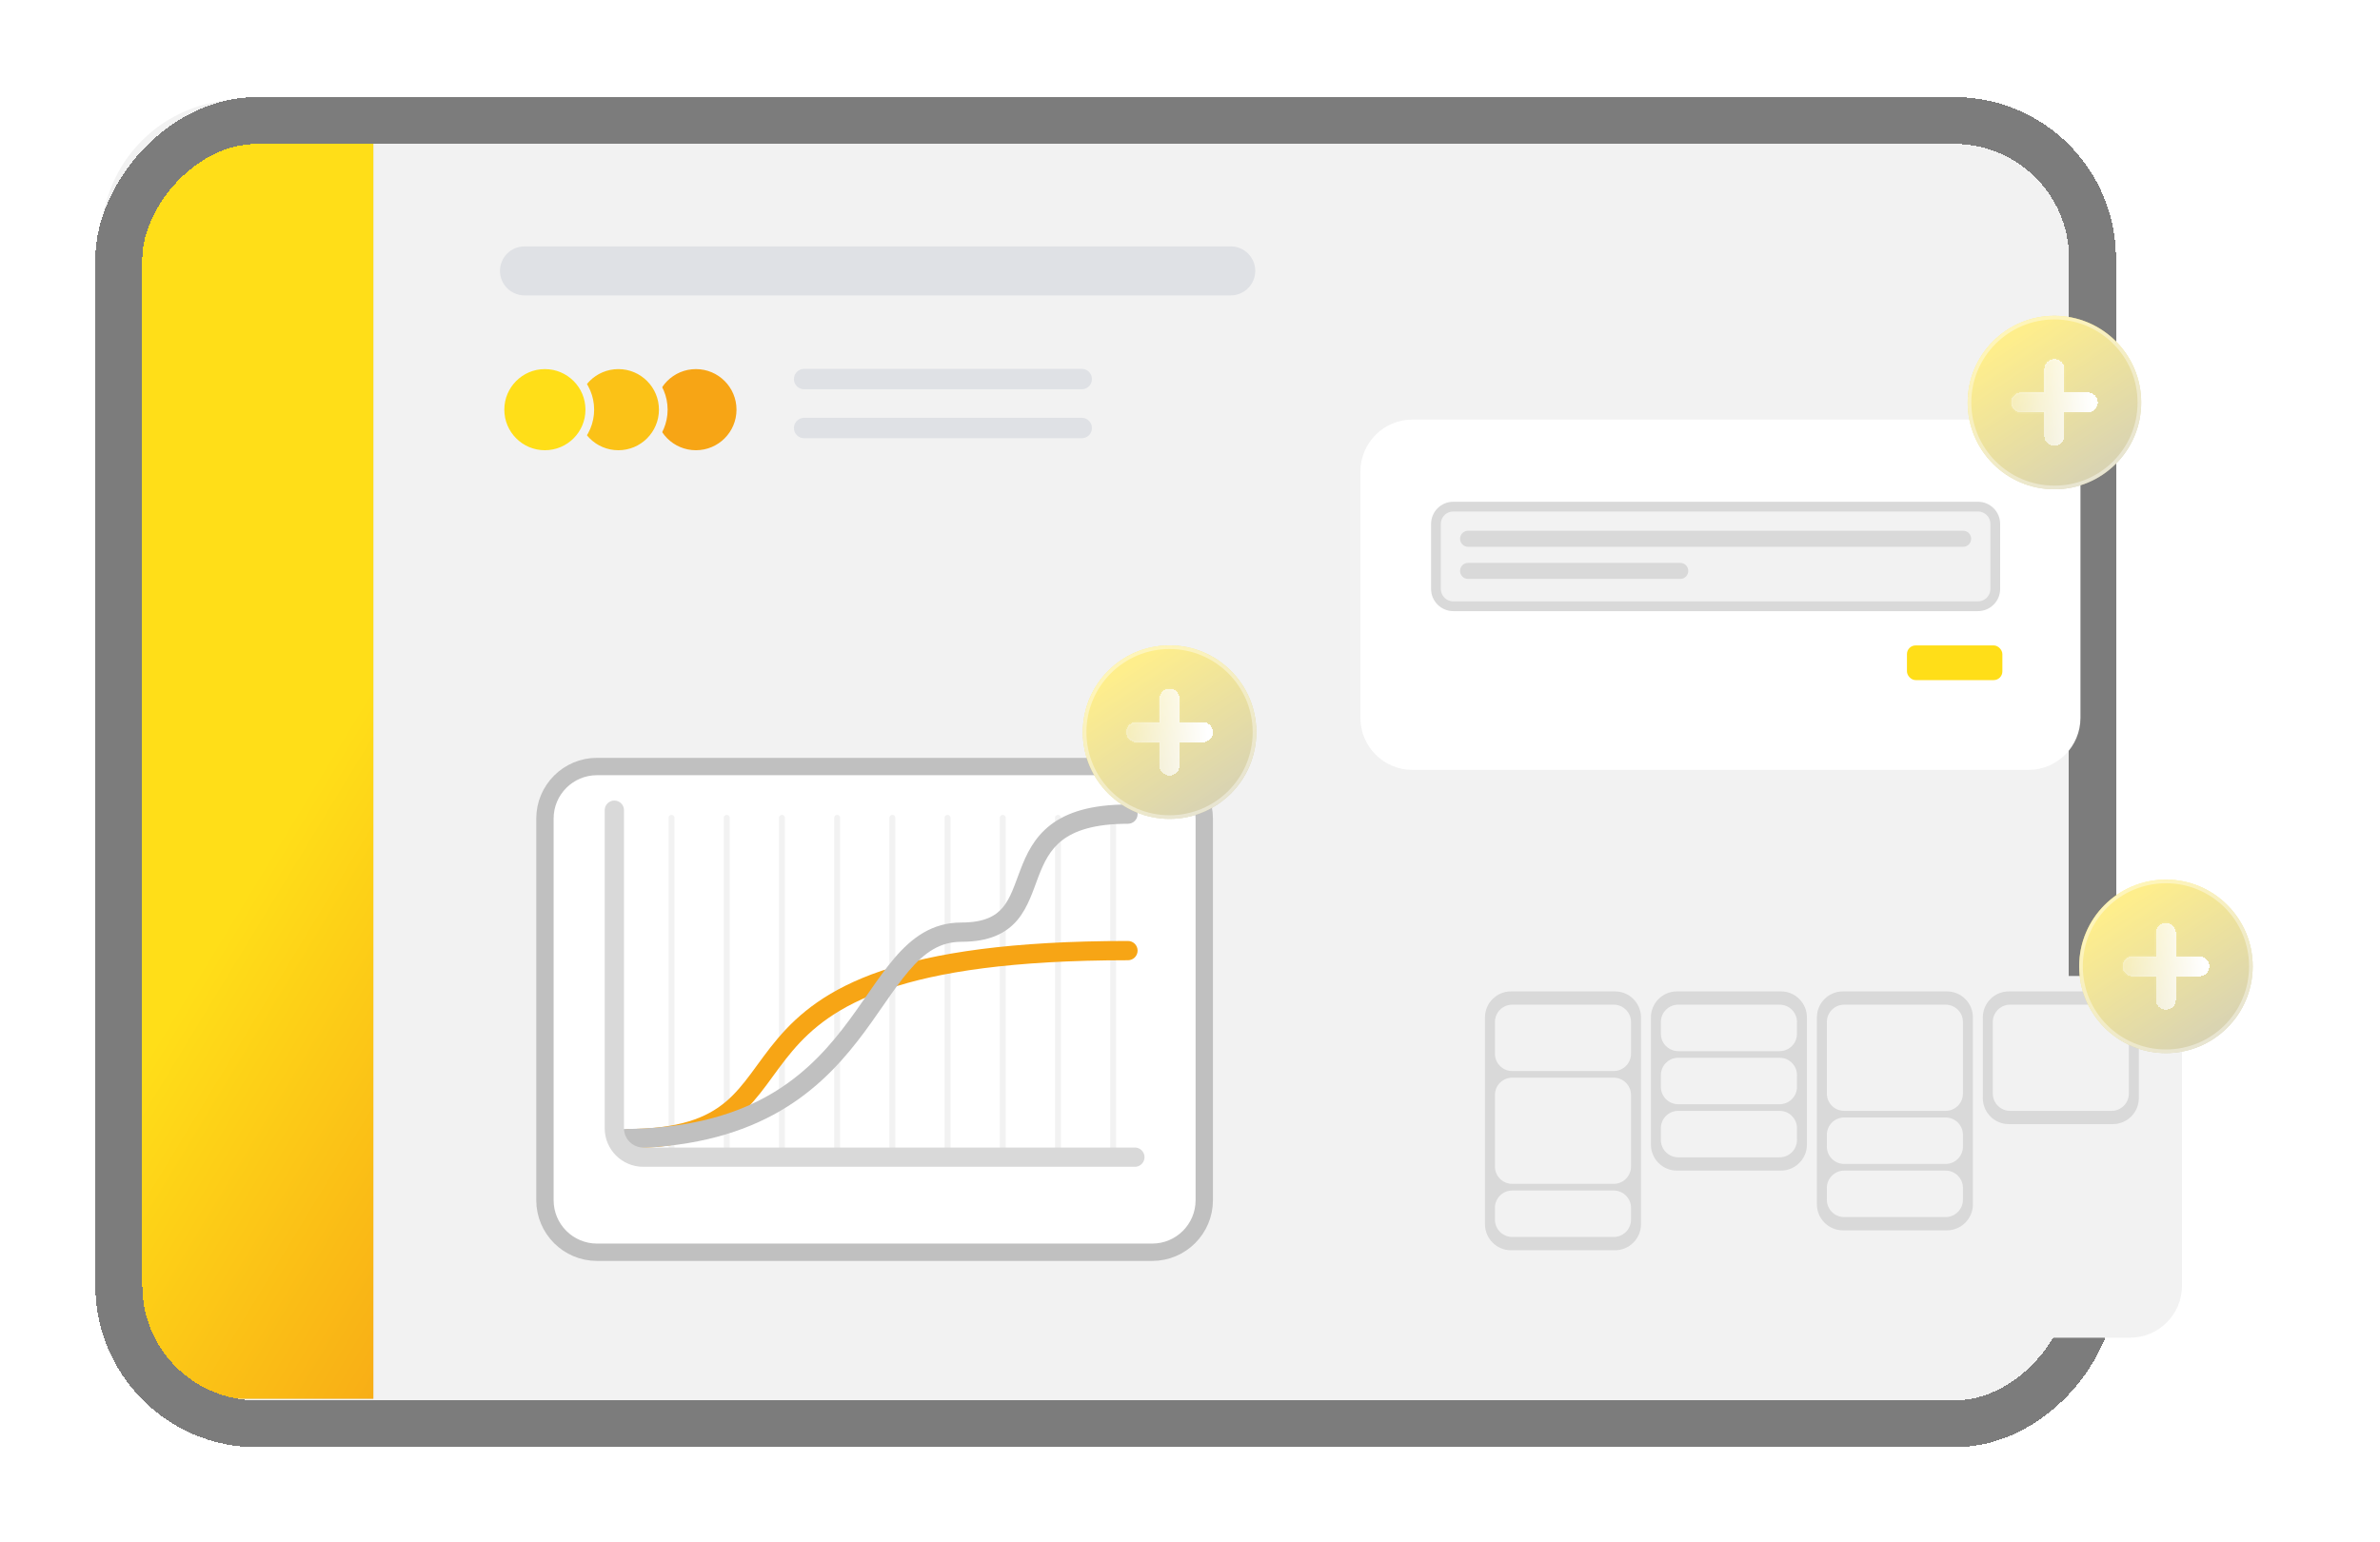 <svg width="483" height="313" viewBox="0 0 483 313" fill="none" xmlns="http://www.w3.org/2000/svg">
<path d="M20.566 48.446C20.566 32.889 33.178 20.277 48.735 20.277H397.845C413.403 20.277 426.014 32.889 426.014 48.446V259.552C426.014 275.109 413.403 287.721 397.845 287.721H48.735C33.178 287.721 20.566 275.109 20.566 259.552V48.446Z" fill="#F2F2F2"/>
<path d="M24.373 46.83C24.373 33.217 35.408 22.182 49.021 22.182H75.768V283.915H49.021C35.408 283.915 24.373 272.879 24.373 259.267V46.83Z" fill="#D9D9D9"/>
<path d="M24.373 46.83C24.373 33.217 35.408 22.182 49.021 22.182H75.768V283.915H49.021C35.408 283.915 24.373 272.879 24.373 259.267V46.83Z" fill="url(#paint0_linear_1236_39239)"/>
<g filter="url(#filter0_bd_1236_39239)">
<rect x="4.759" y="-4.759" width="400.542" height="264.533" rx="28.031" transform="matrix(-1 0 0 1 429.418 25.959)" stroke="#7C7C7C" stroke-width="9.518" shape-rendering="crispEdges"/>
</g>
<path d="M249.772 50.012H106.437C103.691 50.012 101.466 52.237 101.466 54.983C101.466 57.728 103.691 59.954 106.437 59.954H249.772C252.517 59.954 254.743 57.728 254.743 54.983C254.743 52.237 252.517 50.012 249.772 50.012Z" fill="#DFE1E5"/>
<path d="M141.233 92.265C146.266 92.265 150.347 88.184 150.347 83.151C150.347 78.118 146.266 74.037 141.233 74.037C136.2 74.037 132.119 78.118 132.119 83.151C132.119 88.184 136.2 92.265 141.233 92.265Z" fill="#F7A515" stroke="#F2F2F2" stroke-width="1.761"/>
<path d="M125.493 92.265C130.526 92.265 134.607 88.184 134.607 83.151C134.607 78.118 130.526 74.037 125.493 74.037C120.459 74.037 116.379 78.118 116.379 83.151C116.379 88.184 120.459 92.265 125.493 92.265Z" fill="#FBC217" stroke="#F2F2F2" stroke-width="1.761"/>
<path d="M110.58 92.265C115.613 92.265 119.694 88.184 119.694 83.151C119.694 78.118 115.613 74.037 110.58 74.037C105.546 74.037 101.466 78.118 101.466 83.151C101.466 88.184 105.546 92.265 110.58 92.265Z" fill="#FFDE18" stroke="#F2F2F2" stroke-width="1.761"/>
<path d="M219.531 84.807H163.19C162.047 84.807 161.119 85.734 161.119 86.878C161.119 88.022 162.047 88.949 163.19 88.949H219.531C220.675 88.949 221.602 88.022 221.602 86.878C221.602 85.734 220.675 84.807 219.531 84.807Z" fill="#DFE1E5"/>
<path d="M219.531 74.869H163.19C162.047 74.869 161.119 75.796 161.119 76.941C161.119 78.084 162.047 79.012 163.19 79.012H219.531C220.675 79.012 221.602 78.084 221.602 76.941C221.602 75.796 220.675 74.869 219.531 74.869Z" fill="#DFE1E5"/>
<g filter="url(#filter1_d_1236_39239)">
<path d="M233.832 148.604H121.156C115.322 148.604 110.593 153.333 110.593 159.167V236.632C110.593 242.466 115.322 247.195 121.156 247.195H233.832C239.666 247.195 244.395 242.466 244.395 236.632V159.167C244.395 153.333 239.666 148.604 233.832 148.604Z" fill="white"/>
<path d="M233.832 148.604H121.156C115.322 148.604 110.593 153.333 110.593 159.167V236.632C110.593 242.466 115.322 247.195 121.156 247.195H233.832C239.666 247.195 244.395 242.466 244.395 236.632V159.167C244.395 153.333 239.666 148.604 233.832 148.604Z" stroke="#C0C0C0" stroke-width="3.521"/>
</g>
<path d="M136.278 165.994V234.12" stroke="#F2F2F2" stroke-width="1.197" stroke-linecap="round"/>
<path d="M147.484 165.994V234.12" stroke="#F2F2F2" stroke-width="1.197" stroke-linecap="round"/>
<path d="M158.687 165.994V234.12" stroke="#F2F2F2" stroke-width="1.197" stroke-linecap="round"/>
<path d="M169.891 165.994V234.12" stroke="#F2F2F2" stroke-width="1.197" stroke-linecap="round"/>
<path d="M181.094 165.994V234.12" stroke="#F2F2F2" stroke-width="1.197" stroke-linecap="round"/>
<path d="M192.298 165.994V234.12" stroke="#F2F2F2" stroke-width="1.197" stroke-linecap="round"/>
<path d="M203.503 165.994V234.12" stroke="#F2F2F2" stroke-width="1.197" stroke-linecap="round"/>
<path d="M214.702 165.994V234.12" stroke="#F2F2F2" stroke-width="1.197" stroke-linecap="round"/>
<path d="M225.909 165.994V234.12" stroke="#F2F2F2" stroke-width="1.197" stroke-linecap="round"/>
<path d="M228.91 194.903C229.991 194.903 230.867 194.028 230.867 192.947C230.867 191.867 229.991 190.991 228.91 190.991V194.903ZM127.083 233.077C138.503 233.077 145.036 230.618 149.761 226.655C152.075 224.715 153.877 222.479 155.566 220.211C157.288 217.9 158.848 215.623 160.823 213.301C164.669 208.778 169.993 204.22 180.125 200.763C190.33 197.281 205.457 194.903 228.91 194.903V190.991C205.239 190.991 189.635 193.385 178.861 197.06C168.015 200.761 162.112 205.746 157.843 210.767C155.759 213.216 154.04 215.711 152.429 217.874C150.786 220.079 149.202 222.018 147.248 223.657C143.437 226.852 137.903 229.164 127.083 229.164V233.077Z" fill="#F7A515"/>
<path d="M228.911 167.202C229.991 167.202 230.867 166.326 230.867 165.246C230.867 164.166 229.991 163.29 228.911 163.29V167.202ZM126.091 233.074C139.393 233.074 149.266 230.397 156.902 226.292C164.534 222.189 169.805 216.729 173.99 211.363C176.075 208.692 177.905 206.022 179.6 203.58C181.312 201.116 182.874 198.902 184.481 197.023C187.666 193.296 190.791 191.158 195.1 191.158V187.246C189.154 187.246 185.04 190.347 181.507 194.48C179.754 196.531 178.086 198.902 176.387 201.349C174.671 203.82 172.909 206.389 170.906 208.957C166.917 214.071 162.039 219.089 155.05 222.846C148.066 226.6 138.847 229.162 126.091 229.162V233.074ZM195.1 191.158C200.664 191.158 204.152 189.504 206.491 186.717C208.65 184.145 209.683 180.689 210.743 177.924C211.865 174.999 213.112 172.439 215.578 170.539C218.035 168.646 221.981 167.202 228.911 167.202V163.29C221.467 163.29 216.564 164.84 213.191 167.44C209.827 170.031 208.264 173.46 207.09 176.524C205.854 179.748 205.107 182.281 203.495 184.201C202.063 185.906 199.791 187.246 195.1 187.246V191.158Z" fill="#C0C0C0"/>
<path d="M124.677 164.449V229.003C124.677 232.244 127.304 234.872 130.545 234.872H230.31" stroke="#D9D9D9" stroke-width="3.912" stroke-linecap="round"/>
<g filter="url(#filter2_bd_1236_39239)">
<path d="M237.352 166.21C247.075 166.21 254.958 158.327 254.958 148.604C254.958 138.88 247.075 130.998 237.352 130.998C227.628 130.998 219.746 138.88 219.746 148.604C219.746 158.327 227.628 166.21 237.352 166.21Z" fill="url(#paint1_linear_1236_39239)"/>
<path d="M237.352 166.21C247.075 166.21 254.958 158.327 254.958 148.604C254.958 138.88 247.075 130.998 237.352 130.998C227.628 130.998 219.746 138.88 219.746 148.604C219.746 158.327 227.628 166.21 237.352 166.21Z" fill="white" fill-opacity="0.4"/>
<path d="M254.589 148.604C254.589 158.124 246.872 165.841 237.352 165.841C227.832 165.841 220.115 158.124 220.115 148.604C220.115 139.084 227.832 131.367 237.352 131.367C246.872 131.367 254.589 139.084 254.589 148.604Z" stroke="white" stroke-opacity="0.4" stroke-width="0.738"/>
</g>
<g filter="url(#filter3_d_1236_39239)">
<mask id="path-25-inside-1_1236_39239" fill="white">
<path fill-rule="evenodd" clip-rule="evenodd" d="M244.104 150.644H239.375V155.38C239.375 156.503 238.473 157.407 237.352 157.407C236.231 157.407 235.301 156.503 235.301 155.38V150.644H230.599C229.478 150.644 228.549 149.74 228.549 148.617C228.549 147.467 229.478 146.564 230.599 146.564H235.301V141.827C235.301 140.704 236.231 139.801 237.352 139.801C238.473 139.801 239.375 140.704 239.375 141.827V146.564H244.104C245.225 146.564 246.155 147.467 246.155 148.617C246.155 149.74 245.225 150.644 244.104 150.644"/>
</mask>
<path fill-rule="evenodd" clip-rule="evenodd" d="M244.104 150.644H239.375V155.38C239.375 156.503 238.473 157.407 237.352 157.407C236.231 157.407 235.301 156.503 235.301 155.38V150.644H230.599C229.478 150.644 228.549 149.74 228.549 148.617C228.549 147.467 229.478 146.564 230.599 146.564H235.301V141.827C235.301 140.704 236.231 139.801 237.352 139.801C238.473 139.801 239.375 140.704 239.375 141.827V146.564H244.104C245.225 146.564 246.155 147.467 246.155 148.617C246.155 149.74 245.225 150.644 244.104 150.644" fill="url(#paint2_linear_1236_39239)" shape-rendering="crispEdges"/>
<path d="M239.375 150.644V150.357H239.088V150.644H239.375ZM235.301 150.644H235.588V150.357H235.301V150.644ZM235.301 146.564V146.85H235.588V146.564H235.301ZM239.375 146.564H239.088V146.85H239.375V146.564ZM244.104 150.357H239.375V150.93H244.104V150.357ZM239.088 150.644V155.38H239.661V150.644H239.088ZM239.088 155.38C239.088 156.345 238.314 157.12 237.352 157.12V157.693C238.631 157.693 239.661 156.661 239.661 155.38H239.088ZM237.352 157.12C236.384 157.12 235.588 156.34 235.588 155.38H235.015C235.015 156.666 236.077 157.693 237.352 157.693V157.12ZM235.588 155.38V150.644H235.015V155.38H235.588ZM235.301 150.357H230.599V150.93H235.301V150.357ZM230.599 150.357C229.632 150.357 228.835 149.577 228.835 148.617H228.262C228.262 149.903 229.325 150.93 230.599 150.93V150.357ZM228.835 148.617C228.835 147.628 229.634 146.85 230.599 146.85V146.277C229.322 146.277 228.262 147.307 228.262 148.617H228.835ZM230.599 146.85H235.301V146.277H230.599V146.85ZM235.588 146.564V141.827H235.015V146.564H235.588ZM235.588 141.827C235.588 140.867 236.384 140.087 237.352 140.087V139.514C236.077 139.514 235.015 140.542 235.015 141.827H235.588ZM237.352 140.087C238.314 140.087 239.088 140.862 239.088 141.827H239.661C239.661 140.547 238.631 139.514 237.352 139.514V140.087ZM239.088 141.827V146.564H239.661V141.827H239.088ZM239.375 146.85H244.104V146.277H239.375V146.85ZM244.104 146.85C245.069 146.85 245.868 147.628 245.868 148.617H246.441C246.441 147.307 245.381 146.277 244.104 146.277V146.85ZM245.868 148.617C245.868 149.577 245.072 150.357 244.104 150.357V150.93C245.379 150.93 246.441 149.903 246.441 148.617H245.868Z" fill="url(#paint3_linear_1236_39239)" mask="url(#path-25-inside-1_1236_39239)"/>
</g>
<g filter="url(#filter4_d_1236_39239)">
<path d="M432.255 191.117H302.494C296.66 191.117 291.931 195.847 291.931 201.681V253.977C291.931 259.811 296.66 264.54 302.494 264.54H432.255C438.089 264.54 442.818 259.811 442.818 253.977V201.681C442.818 195.847 438.089 191.117 432.255 191.117Z" fill="#F2F2F2"/>
</g>
<path d="M327.741 201.225H306.645C303.728 201.225 301.363 203.589 301.363 206.506V248.485C301.363 251.402 303.728 253.767 306.645 253.767H327.741C330.658 253.767 333.023 251.402 333.023 248.485V206.506C333.023 203.589 330.658 201.225 327.741 201.225Z" fill="#D9D9D9"/>
<path d="M327.48 203.92H306.904C304.959 203.92 303.383 205.496 303.383 207.441V213.871C303.383 215.816 304.959 217.392 306.904 217.392H327.48C329.425 217.392 331.001 215.816 331.001 213.871V207.441C331.001 205.496 329.425 203.92 327.48 203.92Z" fill="#F2F2F2"/>
<path d="M327.48 218.736H306.904C304.959 218.736 303.383 220.313 303.383 222.257V236.771C303.383 238.716 304.959 240.292 306.904 240.292H327.48C329.425 240.292 331.001 238.716 331.001 236.771V222.257C331.001 220.313 329.425 218.736 327.48 218.736Z" fill="#F2F2F2"/>
<path d="M327.48 241.641H306.904C304.959 241.641 303.383 243.217 303.383 245.162V247.55C303.383 249.495 304.959 251.071 306.904 251.071H327.48C329.425 251.071 331.001 249.495 331.001 247.55V245.162C331.001 243.217 329.425 241.641 327.48 241.641Z" fill="#F2F2F2"/>
<path d="M428.777 201.225H407.68C404.763 201.225 402.398 203.589 402.398 206.506V222.888C402.398 225.805 404.763 228.169 407.68 228.169H428.777C431.694 228.169 434.058 225.805 434.058 222.888V206.506C434.058 203.589 431.694 201.225 428.777 201.225Z" fill="#D9D9D9"/>
<path d="M395.101 201.225H374.004C371.087 201.225 368.723 203.589 368.723 206.506V244.443C368.723 247.36 371.087 249.725 374.004 249.725H395.101C398.018 249.725 400.383 247.36 400.383 244.443V206.506C400.383 203.589 398.018 201.225 395.101 201.225Z" fill="#D9D9D9"/>
<path d="M361.417 201.225H340.321C337.404 201.225 335.039 203.589 335.039 206.506V232.318C335.039 235.235 337.404 237.6 340.321 237.6H361.417C364.334 237.6 366.699 235.235 366.699 232.318V206.506C366.699 203.589 364.334 201.225 361.417 201.225Z" fill="#D9D9D9"/>
<path d="M428.517 203.92H407.941C405.996 203.92 404.42 205.496 404.42 207.441V221.954C404.42 223.899 405.996 225.476 407.941 225.476H428.517C430.462 225.476 432.038 223.899 432.038 221.954V207.441C432.038 205.496 430.462 203.92 428.517 203.92Z" fill="#F2F2F2"/>
<path d="M394.84 203.92H374.264C372.32 203.92 370.743 205.496 370.743 207.441V221.954C370.743 223.899 372.32 225.476 374.264 225.476H394.84C396.785 225.476 398.361 223.899 398.361 221.954V207.441C398.361 205.496 396.785 203.92 394.84 203.92Z" fill="#F2F2F2"/>
<path d="M394.84 226.818H374.264C372.32 226.818 370.743 228.395 370.743 230.339V232.728C370.743 234.673 372.32 236.249 374.264 236.249H394.84C396.785 236.249 398.361 234.673 398.361 232.728V230.339C398.361 228.395 396.785 226.818 394.84 226.818Z" fill="#F2F2F2"/>
<path d="M361.16 203.92H340.584C338.639 203.92 337.062 205.496 337.062 207.441V209.829C337.062 211.774 338.639 213.351 340.584 213.351H361.16C363.104 213.351 364.681 211.774 364.681 209.829V207.441C364.681 205.496 363.104 203.92 361.16 203.92Z" fill="#F2F2F2"/>
<path d="M394.84 237.602H374.264C372.32 237.602 370.743 239.178 370.743 241.123V243.511C370.743 245.456 372.32 247.032 374.264 247.032H394.84C396.785 247.032 398.361 245.456 398.361 243.511V241.123C398.361 239.178 396.785 237.602 394.84 237.602Z" fill="#F2F2F2"/>
<path d="M361.16 214.697H340.584C338.639 214.697 337.062 216.274 337.062 218.218V220.607C337.062 222.551 338.639 224.128 340.584 224.128H361.16C363.104 224.128 364.681 222.551 364.681 220.607V218.218C364.681 216.274 363.104 214.697 361.16 214.697Z" fill="#F2F2F2"/>
<path d="M361.16 225.473H340.584C338.639 225.473 337.062 227.049 337.062 228.994V231.382C337.062 233.327 338.639 234.903 340.584 234.903H361.16C363.104 234.903 364.681 233.327 364.681 231.382V228.994C364.681 227.049 363.104 225.473 361.16 225.473Z" fill="#F2F2F2"/>
<g filter="url(#filter5_bd_1236_39239)">
<path d="M439.558 213.749C449.281 213.749 457.164 205.866 457.164 196.143C457.164 186.42 449.281 178.537 439.558 178.537C429.835 178.537 421.952 186.42 421.952 196.143C421.952 205.866 429.835 213.749 439.558 213.749Z" fill="url(#paint4_linear_1236_39239)"/>
<path d="M439.558 213.749C449.281 213.749 457.164 205.866 457.164 196.143C457.164 186.42 449.281 178.537 439.558 178.537C429.835 178.537 421.952 186.42 421.952 196.143C421.952 205.866 429.835 213.749 439.558 213.749Z" fill="white" fill-opacity="0.4"/>
<path d="M456.795 196.143C456.795 205.663 449.078 213.38 439.558 213.38C430.038 213.38 422.321 205.663 422.321 196.143C422.321 186.623 430.038 178.906 439.558 178.906C449.078 178.906 456.795 186.623 456.795 196.143Z" stroke="white" stroke-opacity="0.4" stroke-width="0.738"/>
</g>
<g filter="url(#filter6_d_1236_39239)">
<mask id="path-44-inside-2_1236_39239" fill="white">
<path fill-rule="evenodd" clip-rule="evenodd" d="M446.31 198.181H441.581V202.918C441.581 204.04 440.679 204.944 439.558 204.944C438.437 204.944 437.507 204.04 437.507 202.918V198.181H432.805C431.684 198.181 430.755 197.277 430.755 196.154C430.755 195.005 431.684 194.101 432.805 194.101H437.507V189.364C437.507 188.241 438.437 187.338 439.558 187.338C440.679 187.338 441.581 188.241 441.581 189.364V194.101H446.31C447.431 194.101 448.361 195.005 448.361 196.154C448.361 197.277 447.431 198.181 446.31 198.181"/>
</mask>
<path fill-rule="evenodd" clip-rule="evenodd" d="M446.31 198.181H441.581V202.918C441.581 204.04 440.679 204.944 439.558 204.944C438.437 204.944 437.507 204.04 437.507 202.918V198.181H432.805C431.684 198.181 430.755 197.277 430.755 196.154C430.755 195.005 431.684 194.101 432.805 194.101H437.507V189.364C437.507 188.241 438.437 187.338 439.558 187.338C440.679 187.338 441.581 188.241 441.581 189.364V194.101H446.31C447.431 194.101 448.361 195.005 448.361 196.154C448.361 197.277 447.431 198.181 446.31 198.181" fill="url(#paint5_linear_1236_39239)" shape-rendering="crispEdges"/>
<path d="M441.581 198.181V197.894H441.294V198.181H441.581ZM437.507 198.181H437.794V197.894H437.507V198.181ZM437.507 194.101V194.387H437.794V194.101H437.507ZM441.581 194.101H441.294V194.387H441.581V194.101ZM446.31 197.894H441.581V198.467H446.31V197.894ZM441.294 198.181V202.918H441.867V198.181H441.294ZM441.294 202.918C441.294 203.882 440.52 204.657 439.558 204.657V205.23C440.837 205.23 441.867 204.198 441.867 202.918H441.294ZM439.558 204.657C438.591 204.657 437.794 203.877 437.794 202.918H437.221C437.221 204.203 438.283 205.23 439.558 205.23V204.657ZM437.794 202.918V198.181H437.221V202.918H437.794ZM437.507 197.894H432.805V198.467H437.507V197.894ZM432.805 197.894C431.838 197.894 431.041 197.114 431.041 196.154H430.468C430.468 197.44 431.531 198.467 432.805 198.467V197.894ZM431.041 196.154C431.041 195.165 431.84 194.387 432.805 194.387V193.815C431.528 193.815 430.468 194.844 430.468 196.154H431.041ZM432.805 194.387H437.507V193.815H432.805V194.387ZM437.794 194.101V189.364H437.221V194.101H437.794ZM437.794 189.364C437.794 188.404 438.591 187.624 439.558 187.624V187.051C438.283 187.051 437.221 188.079 437.221 189.364H437.794ZM439.558 187.624C440.52 187.624 441.294 188.399 441.294 189.364H441.867C441.867 188.084 440.837 187.051 439.558 187.051V187.624ZM441.294 189.364V194.101H441.867V189.364H441.294ZM441.581 194.387H446.31V193.815H441.581V194.387ZM446.31 194.387C447.275 194.387 448.074 195.165 448.074 196.154H448.647C448.647 194.844 447.587 193.815 446.31 193.815V194.387ZM448.074 196.154C448.074 197.114 447.278 197.894 446.31 197.894V198.467C447.585 198.467 448.647 197.44 448.647 196.154H448.074Z" fill="url(#paint6_linear_1236_39239)" mask="url(#path-44-inside-2_1236_39239)"/>
</g>
<g filter="url(#filter7_d_1236_39239)">
<path d="M411.647 78.184H286.647C280.813 78.184 276.084 82.913 276.084 88.747V138.726C276.084 144.56 280.813 149.29 286.647 149.29H411.647C417.481 149.29 422.21 144.56 422.21 138.726V88.747C422.21 82.913 417.481 78.184 411.647 78.184Z" fill="white"/>
</g>
<path d="M401.403 102.83H294.936C292.991 102.83 291.415 104.407 291.415 106.351V119.532C291.415 121.476 292.991 123.053 294.936 123.053H401.403C403.348 123.053 404.924 121.476 404.924 119.532V106.351C404.924 104.407 403.348 102.83 401.403 102.83Z" fill="#F2F2F2" stroke="#D9D9D9" stroke-width="1.98"/>
<path d="M398.399 107.725H297.937C297.036 107.725 296.306 108.455 296.306 109.355C296.306 110.256 297.036 110.986 297.937 110.986H398.399C399.299 110.986 400.029 110.256 400.029 109.355C400.029 108.455 399.299 107.725 398.399 107.725Z" fill="#D9D9D9"/>
<path d="M340.992 114.248H297.937C297.036 114.248 296.306 114.978 296.306 115.879C296.306 116.78 297.036 117.51 297.937 117.51H340.992C341.893 117.51 342.623 116.78 342.623 115.879C342.623 114.978 341.893 114.248 340.992 114.248Z" fill="#D9D9D9"/>
<g filter="url(#filter8_bd_1236_39239)">
<path d="M416.93 99.311C426.653 99.311 434.536 91.429 434.536 81.705C434.536 71.982 426.653 64.1 416.93 64.1C407.207 64.1 399.324 71.982 399.324 81.705C399.324 91.429 407.207 99.311 416.93 99.311Z" fill="url(#paint7_linear_1236_39239)"/>
<path d="M416.93 99.311C426.653 99.311 434.536 91.429 434.536 81.705C434.536 71.982 426.653 64.1 416.93 64.1C407.207 64.1 399.324 71.982 399.324 81.705C399.324 91.429 407.207 99.311 416.93 99.311Z" fill="white" fill-opacity="0.4"/>
<path d="M434.167 81.705C434.167 91.225 426.45 98.942 416.93 98.942C407.41 98.942 399.693 91.225 399.693 81.705C399.693 72.186 407.41 64.469 416.93 64.469C426.45 64.469 434.167 72.186 434.167 81.705Z" stroke="white" stroke-opacity="0.4" stroke-width="0.738"/>
</g>
<g filter="url(#filter9_d_1236_39239)">
<mask id="path-52-inside-3_1236_39239" fill="white">
<path fill-rule="evenodd" clip-rule="evenodd" d="M423.682 83.745H418.953V88.482C418.953 89.605 418.051 90.508 416.93 90.508C415.809 90.508 414.88 89.605 414.88 88.482V83.745H410.177C409.056 83.745 408.127 82.842 408.127 81.719C408.127 80.569 409.056 79.665 410.177 79.665H414.88V74.928C414.88 73.806 415.809 72.902 416.93 72.902C418.051 72.902 418.953 73.806 418.953 74.928V79.665H423.682C424.803 79.665 425.733 80.569 425.733 81.719C425.733 82.842 424.803 83.745 423.682 83.745"/>
</mask>
<path fill-rule="evenodd" clip-rule="evenodd" d="M423.682 83.745H418.953V88.482C418.953 89.605 418.051 90.508 416.93 90.508C415.809 90.508 414.88 89.605 414.88 88.482V83.745H410.177C409.056 83.745 408.127 82.842 408.127 81.719C408.127 80.569 409.056 79.665 410.177 79.665H414.88V74.928C414.88 73.806 415.809 72.902 416.93 72.902C418.051 72.902 418.953 73.806 418.953 74.928V79.665H423.682C424.803 79.665 425.733 80.569 425.733 81.719C425.733 82.842 424.803 83.745 423.682 83.745" fill="url(#paint8_linear_1236_39239)" shape-rendering="crispEdges"/>
<path d="M418.953 83.745V83.459H418.666V83.745H418.953ZM414.88 83.745H415.166V83.459H414.88V83.745ZM414.88 79.665V79.952H415.166V79.665H414.88ZM418.953 79.665H418.666V79.952H418.953V79.665ZM423.682 83.459H418.953V84.031H423.682V83.459ZM418.666 83.745V88.482H419.239V83.745H418.666ZM418.666 88.482C418.666 89.447 417.892 90.222 416.93 90.222V90.795C418.209 90.795 419.239 89.762 419.239 88.482H418.666ZM416.93 90.222C415.963 90.222 415.166 89.442 415.166 88.482H414.593C414.593 89.767 415.655 90.795 416.93 90.795V90.222ZM415.166 88.482V83.745H414.593V88.482H415.166ZM414.88 83.459H410.177V84.031H414.88V83.459ZM410.177 83.459C409.21 83.459 408.413 82.679 408.413 81.719H407.841C407.841 83.004 408.903 84.031 410.177 84.031V83.459ZM408.413 81.719C408.413 80.729 409.213 79.952 410.177 79.952V79.379C408.9 79.379 407.841 80.409 407.841 81.719H408.413ZM410.177 79.952H414.88V79.379H410.177V79.952ZM415.166 79.665V74.928H414.593V79.665H415.166ZM415.166 74.928C415.166 73.969 415.963 73.189 416.93 73.189V72.616C415.655 72.616 414.593 73.643 414.593 74.928H415.166ZM416.93 73.189C417.892 73.189 418.666 73.964 418.666 74.928H419.239C419.239 73.648 418.209 72.616 416.93 72.616V73.189ZM418.666 74.928V79.665H419.239V74.928H418.666ZM418.953 79.952H423.682V79.379H418.953V79.952ZM423.682 79.952C424.647 79.952 425.446 80.729 425.446 81.719H426.019C426.019 80.409 424.959 79.379 423.682 79.379V79.952ZM425.446 81.719C425.446 82.679 424.65 83.459 423.682 83.459V84.031C424.957 84.031 426.019 83.004 426.019 81.719H425.446Z" fill="url(#paint9_linear_1236_39239)" mask="url(#path-52-inside-3_1236_39239)"/>
</g>
<rect x="386.999" y="131.002" width="19.366" height="7.042" rx="1.761" fill="#FFDE18"/>
<defs>
<filter id="filter0_bd_1236_39239" x="-13.245" y="-16.162" width="475.266" height="339.257" filterUnits="userSpaceOnUse" color-interpolation-filters="sRGB">
<feFlood flood-opacity="0" result="BackgroundImageFix"/>
<feGaussianBlur in="BackgroundImageFix" stdDeviation="16.302"/>
<feComposite in2="SourceAlpha" operator="in" result="effect1_backgroundBlur_1236_39239"/>
<feColorMatrix in="SourceAlpha" type="matrix" values="0 0 0 0 0 0 0 0 0 0 0 0 0 0 0 0 0 0 127 0" result="hardAlpha"/>
<feMorphology radius="0.815" operator="erode" in="SourceAlpha" result="effect2_dropShadow_1236_39239"/>
<feOffset dy="3.26"/>
<feGaussianBlur stdDeviation="9.781"/>
<feComposite in2="hardAlpha" operator="out"/>
<feColorMatrix type="matrix" values="0 0 0 0 0 0 0 0 0 0 0 0 0 0 0 0 0 0 0.2 0"/>
<feBlend mode="normal" in2="effect1_backgroundBlur_1236_39239" result="effect2_dropShadow_1236_39239"/>
<feBlend mode="normal" in="SourceGraphic" in2="effect2_dropShadow_1236_39239" result="shape"/>
</filter>
<filter id="filter1_d_1236_39239" x="68.711" y="113.701" width="217.566" height="182.355" filterUnits="userSpaceOnUse" color-interpolation-filters="sRGB">
<feFlood flood-opacity="0" result="BackgroundImageFix"/>
<feColorMatrix in="SourceAlpha" type="matrix" values="0 0 0 0 0 0 0 0 0 0 0 0 0 0 0 0 0 0 127 0" result="hardAlpha"/>
<feMorphology radius="1.744" operator="erode" in="SourceAlpha" result="effect1_dropShadow_1236_39239"/>
<feOffset dy="6.978"/>
<feGaussianBlur stdDeviation="20.933"/>
<feComposite in2="hardAlpha" operator="out"/>
<feColorMatrix type="matrix" values="0 0 0 0 0 0 0 0 0 0 0 0 0 0 0 0 0 0 0.2 0"/>
<feBlend mode="normal" in2="BackgroundImageFix" result="effect1_dropShadow_1236_39239"/>
<feBlend mode="normal" in="SourceGraphic" in2="effect1_dropShadow_1236_39239" result="shape"/>
</filter>
<filter id="filter2_bd_1236_39239" x="202.727" y="113.979" width="69.249" height="69.248" filterUnits="userSpaceOnUse" color-interpolation-filters="sRGB">
<feFlood flood-opacity="0" result="BackgroundImageFix"/>
<feGaussianBlur in="BackgroundImageFix" stdDeviation="8.509"/>
<feComposite in2="SourceAlpha" operator="in" result="effect1_backgroundBlur_1236_39239"/>
<feColorMatrix in="SourceAlpha" type="matrix" values="0 0 0 0 0 0 0 0 0 0 0 0 0 0 0 0 0 0 127 0" result="hardAlpha"/>
<feOffset/>
<feGaussianBlur stdDeviation="2.962"/>
<feComposite in2="hardAlpha" operator="out"/>
<feColorMatrix type="matrix" values="0 0 0 0 0 0 0 0 0 0 0 0 0 0 0 0 0 0 0.2 0"/>
<feBlend mode="normal" in2="effect1_backgroundBlur_1236_39239" result="effect2_dropShadow_1236_39239"/>
<feBlend mode="normal" in="SourceGraphic" in2="effect2_dropShadow_1236_39239" result="shape"/>
</filter>
<filter id="filter3_d_1236_39239" x="226.323" y="137.575" width="22.056" height="22.056" filterUnits="userSpaceOnUse" color-interpolation-filters="sRGB">
<feFlood flood-opacity="0" result="BackgroundImageFix"/>
<feColorMatrix in="SourceAlpha" type="matrix" values="0 0 0 0 0 0 0 0 0 0 0 0 0 0 0 0 0 0 127 0" result="hardAlpha"/>
<feOffset/>
<feGaussianBlur stdDeviation="1.113"/>
<feComposite in2="hardAlpha" operator="out"/>
<feColorMatrix type="matrix" values="0 0 0 0 0 0 0 0 0 0 0 0 0 0 0 0 0 0 0.12 0"/>
<feBlend mode="normal" in2="BackgroundImageFix" result="effect1_dropShadow_1236_39239"/>
<feBlend mode="normal" in="SourceGraphic" in2="effect1_dropShadow_1236_39239" result="shape"/>
</filter>
<filter id="filter4_d_1236_39239" x="251.81" y="157.974" width="231.129" height="153.663" filterUnits="userSpaceOnUse" color-interpolation-filters="sRGB">
<feFlood flood-opacity="0" result="BackgroundImageFix"/>
<feColorMatrix in="SourceAlpha" type="matrix" values="0 0 0 0 0 0 0 0 0 0 0 0 0 0 0 0 0 0 127 0" result="hardAlpha"/>
<feMorphology radius="1.744" operator="erode" in="SourceAlpha" result="effect1_dropShadow_1236_39239"/>
<feOffset dy="6.978"/>
<feGaussianBlur stdDeviation="20.933"/>
<feComposite in2="hardAlpha" operator="out"/>
<feColorMatrix type="matrix" values="0 0 0 0 0 0 0 0 0 0 0 0 0 0 0 0 0 0 0.2 0"/>
<feBlend mode="normal" in2="BackgroundImageFix" result="effect1_dropShadow_1236_39239"/>
<feBlend mode="normal" in="SourceGraphic" in2="effect1_dropShadow_1236_39239" result="shape"/>
</filter>
<filter id="filter5_bd_1236_39239" x="404.933" y="161.518" width="69.249" height="69.248" filterUnits="userSpaceOnUse" color-interpolation-filters="sRGB">
<feFlood flood-opacity="0" result="BackgroundImageFix"/>
<feGaussianBlur in="BackgroundImageFix" stdDeviation="8.509"/>
<feComposite in2="SourceAlpha" operator="in" result="effect1_backgroundBlur_1236_39239"/>
<feColorMatrix in="SourceAlpha" type="matrix" values="0 0 0 0 0 0 0 0 0 0 0 0 0 0 0 0 0 0 127 0" result="hardAlpha"/>
<feOffset/>
<feGaussianBlur stdDeviation="2.962"/>
<feComposite in2="hardAlpha" operator="out"/>
<feColorMatrix type="matrix" values="0 0 0 0 0 0 0 0 0 0 0 0 0 0 0 0 0 0 0.2 0"/>
<feBlend mode="normal" in2="effect1_backgroundBlur_1236_39239" result="effect2_dropShadow_1236_39239"/>
<feBlend mode="normal" in="SourceGraphic" in2="effect2_dropShadow_1236_39239" result="shape"/>
</filter>
<filter id="filter6_d_1236_39239" x="428.53" y="185.113" width="22.056" height="22.056" filterUnits="userSpaceOnUse" color-interpolation-filters="sRGB">
<feFlood flood-opacity="0" result="BackgroundImageFix"/>
<feColorMatrix in="SourceAlpha" type="matrix" values="0 0 0 0 0 0 0 0 0 0 0 0 0 0 0 0 0 0 127 0" result="hardAlpha"/>
<feOffset/>
<feGaussianBlur stdDeviation="1.113"/>
<feComposite in2="hardAlpha" operator="out"/>
<feColorMatrix type="matrix" values="0 0 0 0 0 0 0 0 0 0 0 0 0 0 0 0 0 0 0.12 0"/>
<feBlend mode="normal" in2="BackgroundImageFix" result="effect1_dropShadow_1236_39239"/>
<feBlend mode="normal" in="SourceGraphic" in2="effect1_dropShadow_1236_39239" result="shape"/>
</filter>
<filter id="filter7_d_1236_39239" x="235.963" y="45.04" width="226.368" height="151.347" filterUnits="userSpaceOnUse" color-interpolation-filters="sRGB">
<feFlood flood-opacity="0" result="BackgroundImageFix"/>
<feColorMatrix in="SourceAlpha" type="matrix" values="0 0 0 0 0 0 0 0 0 0 0 0 0 0 0 0 0 0 127 0" result="hardAlpha"/>
<feMorphology radius="1.744" operator="erode" in="SourceAlpha" result="effect1_dropShadow_1236_39239"/>
<feOffset dy="6.978"/>
<feGaussianBlur stdDeviation="20.933"/>
<feComposite in2="hardAlpha" operator="out"/>
<feColorMatrix type="matrix" values="0 0 0 0 0 0 0 0 0 0 0 0 0 0 0 0 0 0 0.2 0"/>
<feBlend mode="normal" in2="BackgroundImageFix" result="effect1_dropShadow_1236_39239"/>
<feBlend mode="normal" in="SourceGraphic" in2="effect1_dropShadow_1236_39239" result="shape"/>
</filter>
<filter id="filter8_bd_1236_39239" x="382.305" y="47.081" width="69.249" height="69.248" filterUnits="userSpaceOnUse" color-interpolation-filters="sRGB">
<feFlood flood-opacity="0" result="BackgroundImageFix"/>
<feGaussianBlur in="BackgroundImageFix" stdDeviation="8.509"/>
<feComposite in2="SourceAlpha" operator="in" result="effect1_backgroundBlur_1236_39239"/>
<feColorMatrix in="SourceAlpha" type="matrix" values="0 0 0 0 0 0 0 0 0 0 0 0 0 0 0 0 0 0 127 0" result="hardAlpha"/>
<feOffset/>
<feGaussianBlur stdDeviation="2.962"/>
<feComposite in2="hardAlpha" operator="out"/>
<feColorMatrix type="matrix" values="0 0 0 0 0 0 0 0 0 0 0 0 0 0 0 0 0 0 0.2 0"/>
<feBlend mode="normal" in2="effect1_backgroundBlur_1236_39239" result="effect2_dropShadow_1236_39239"/>
<feBlend mode="normal" in="SourceGraphic" in2="effect2_dropShadow_1236_39239" result="shape"/>
</filter>
<filter id="filter9_d_1236_39239" x="405.902" y="70.677" width="22.056" height="22.056" filterUnits="userSpaceOnUse" color-interpolation-filters="sRGB">
<feFlood flood-opacity="0" result="BackgroundImageFix"/>
<feColorMatrix in="SourceAlpha" type="matrix" values="0 0 0 0 0 0 0 0 0 0 0 0 0 0 0 0 0 0 127 0" result="hardAlpha"/>
<feOffset/>
<feGaussianBlur stdDeviation="1.113"/>
<feComposite in2="hardAlpha" operator="out"/>
<feColorMatrix type="matrix" values="0 0 0 0 0 0 0 0 0 0 0 0 0 0 0 0 0 0 0.12 0"/>
<feBlend mode="normal" in2="BackgroundImageFix" result="effect1_dropShadow_1236_39239"/>
<feBlend mode="normal" in="SourceGraphic" in2="effect1_dropShadow_1236_39239" result="shape"/>
</filter>
<linearGradient id="paint0_linear_1236_39239" x1="28.164" y1="22.182" x2="190.746" y2="120.94" gradientUnits="userSpaceOnUse">
<stop offset="0.532" stop-color="#FFDE18"/>
<stop offset="1" stop-color="#F7A515"/>
</linearGradient>
<linearGradient id="paint1_linear_1236_39239" x1="226.527" y1="130.226" x2="251.606" y2="167.963" gradientUnits="userSpaceOnUse">
<stop offset="0.12" stop-color="#FEE33F"/>
<stop offset="1" stop-color="#B1AC8D"/>
</linearGradient>
<linearGradient id="paint2_linear_1236_39239" x1="244.906" y1="142.767" x2="225.298" y2="143.452" gradientUnits="userSpaceOnUse">
<stop stop-color="white"/>
<stop offset="1" stop-color="white" stop-opacity="0.2"/>
</linearGradient>
<linearGradient id="paint3_linear_1236_39239" x1="231.351" y1="141.852" x2="242.582" y2="155.761" gradientUnits="userSpaceOnUse">
<stop stop-color="white" stop-opacity="0.25"/>
<stop offset="1" stop-color="white" stop-opacity="0"/>
</linearGradient>
<linearGradient id="paint4_linear_1236_39239" x1="428.733" y1="177.766" x2="453.812" y2="215.502" gradientUnits="userSpaceOnUse">
<stop offset="0.12" stop-color="#FEE33F"/>
<stop offset="1" stop-color="#B1AC8D"/>
</linearGradient>
<linearGradient id="paint5_linear_1236_39239" x1="447.112" y1="190.304" x2="427.504" y2="190.989" gradientUnits="userSpaceOnUse">
<stop stop-color="white"/>
<stop offset="1" stop-color="white" stop-opacity="0.2"/>
</linearGradient>
<linearGradient id="paint6_linear_1236_39239" x1="433.557" y1="189.389" x2="444.788" y2="203.298" gradientUnits="userSpaceOnUse">
<stop stop-color="white" stop-opacity="0.25"/>
<stop offset="1" stop-color="white" stop-opacity="0"/>
</linearGradient>
<linearGradient id="paint7_linear_1236_39239" x1="406.105" y1="63.328" x2="431.184" y2="101.064" gradientUnits="userSpaceOnUse">
<stop offset="0.12" stop-color="#FEE33F"/>
<stop offset="1" stop-color="#B1AC8D"/>
</linearGradient>
<linearGradient id="paint8_linear_1236_39239" x1="424.485" y1="75.868" x2="404.876" y2="76.554" gradientUnits="userSpaceOnUse">
<stop stop-color="white"/>
<stop offset="1" stop-color="white" stop-opacity="0.2"/>
</linearGradient>
<linearGradient id="paint9_linear_1236_39239" x1="410.93" y1="74.953" x2="422.16" y2="88.863" gradientUnits="userSpaceOnUse">
<stop stop-color="white" stop-opacity="0.25"/>
<stop offset="1" stop-color="white" stop-opacity="0"/>
</linearGradient>
</defs>
</svg>
